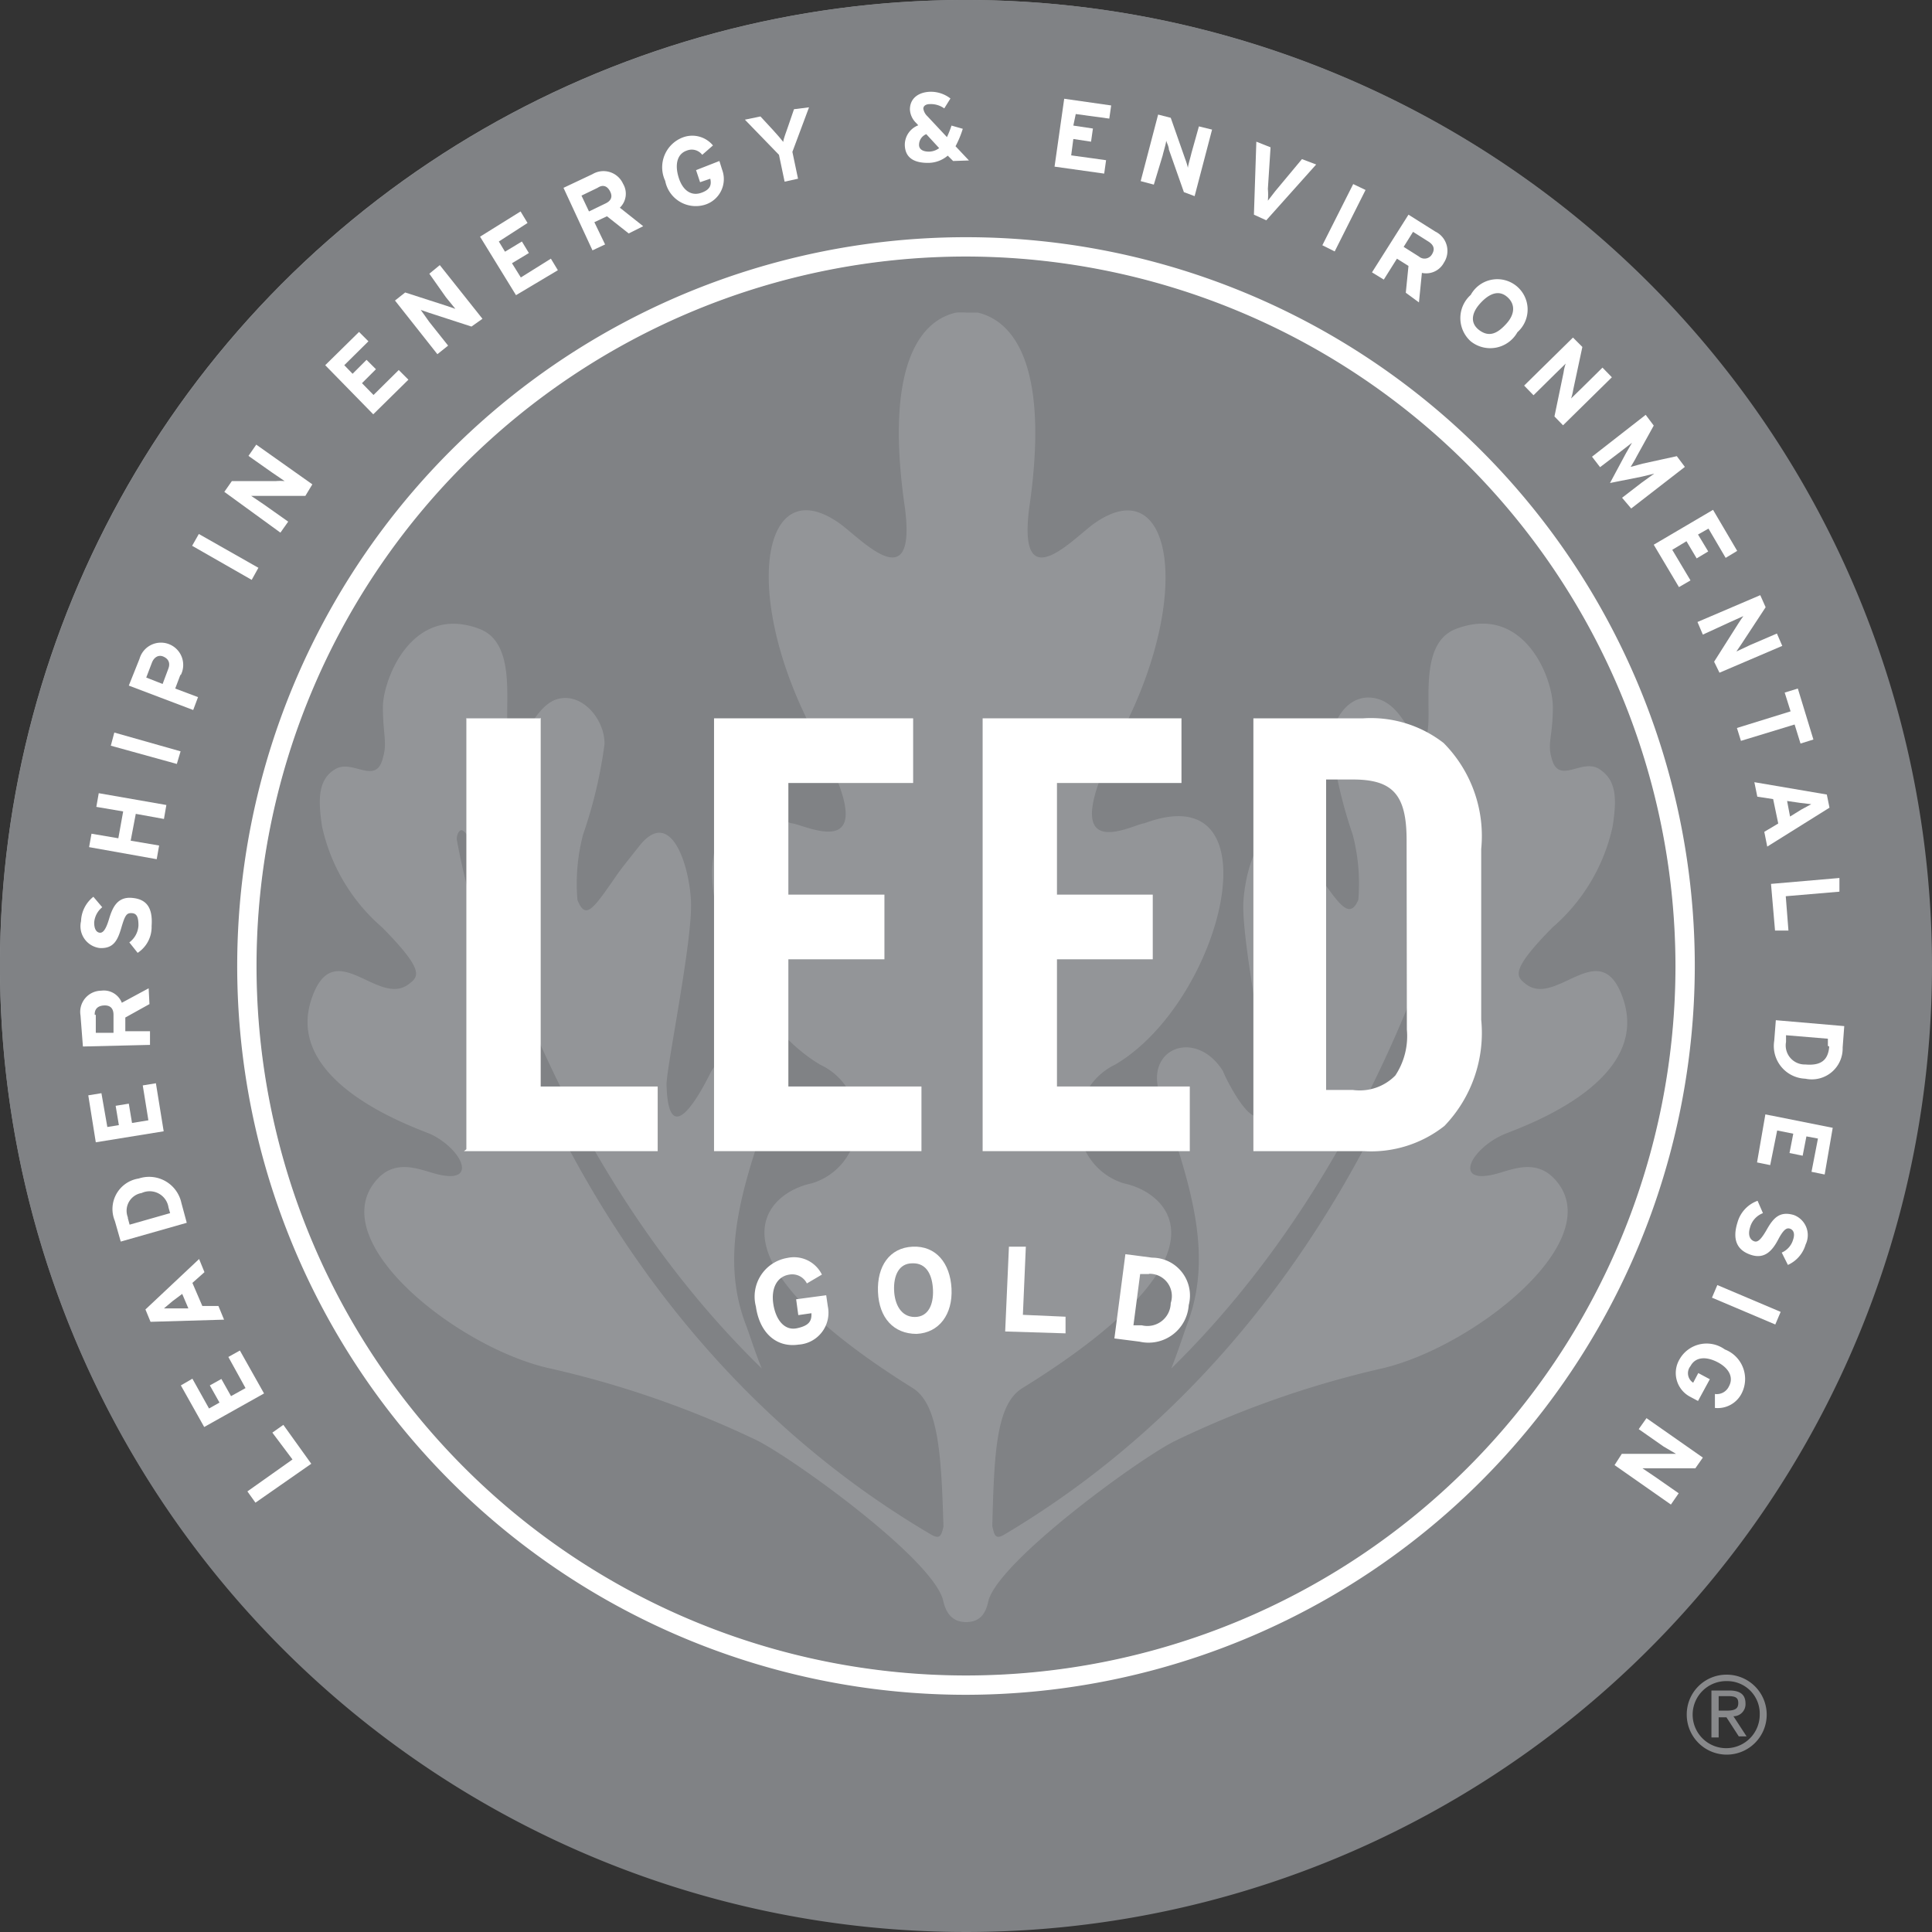 <svg xmlns="http://www.w3.org/2000/svg" viewBox="0 0 72 72"><rect x="0" y="0" width="72" height="72" fill="#333333" stroke="none"/><title>LEED Gold</title><circle cx="35.98" cy="35.98" r="35.98" transform="translate(-9.63 58.54) rotate(-71.32)" fill="#939598"/><path d="M36,9.55A26.45,26.45,0,1,0,62.45,36,26.47,26.47,0,0,0,36,9.55ZM55.7,43.76c.62-.15,1.55-.63,2.29.24,1.95,2.27-3.13,6.23-6.5,7a36.41,36.41,0,0,0-7.66,2.68c-1.27.6-6.65,4.51-7,6-.1.47-.32.77-.83.77s-.75-.34-.85-.8c-.37-1.56-5.73-5.4-7-6A36.41,36.41,0,0,0,20.51,51c-3.38-.73-8.45-4.69-6.5-7,.73-.87,1.67-.39,2.29-.24,1.53.38.92-.91-.2-1.47-.43-.21-5.66-1.89-4.46-5.15.84-2.3,2.46.42,3.6-.47.37-.28.59-.5-1-2.11A6.92,6.92,0,0,1,12,30.79c-.15-1-.15-1.75.5-2.13s1.52.63,1.77-.42c.17-.56,0-.88,0-1.89s1.07-3.85,3.58-2.92c1.63.59.77,3.53,1.18,4.08s.81-1.17,1.72-1.45,1.78.71,1.78,1.66a17.12,17.12,0,0,1-.8,3.38,7.19,7.19,0,0,0-.21,2.44c.26.65.5.44,1.09-.39s.26-.42,1.19-1.59c1.16-1.51,1.87.57,1.95,2s-.92,6.23-.91,6.87c.08,2.89,1.62-.43,1.67-.51,1-1.61,3-.86,2.35.88-1.11,3.15-2.1,5.88-1.06,8.58.14.36.33,1,.59,1.62-8.55-8.32-10.9-19.77-10.91-19.78s-.19-.31-.3-.28-.18.26-.15.38,2.79,17.14,17.69,25.88c.32.18.37,0,.44-.31-.08-2.72-.19-4.58-1.16-5.17-8-5-5.41-7.28-3.75-7.62a2.37,2.37,0,0,0,.32-4.42c-4-2.37-6.11-10.86-1.09-9,.46,0,3.76,1.83.85-3.37-2.75-5.2-1.91-9.83.95-7.81.75.52,2.87,2.87,2.45-.53-.76-5.15.46-7,1.9-7.32a2.67,2.67,0,0,1,.41,0v0h.13l.27,0c1.44.34,2.67,2.17,1.91,7.32-.42,3.4,1.69,1.05,2.44.53,2.86-2,3.71,2.61,1,7.81s.4,3.41.86,3.37c5-1.86,2.94,6.63-1.1,9a2.38,2.38,0,0,0,.33,4.42c1.66.34,4.27,2.64-3.76,7.62-1,.59-1.07,2.44-1.14,5.15.07.31.1.52.43.33C52.22,48.42,55,31.3,55,31.28s0-.35-.12-.38a.34.34,0,0,0-.34.2S52.19,42.64,43.65,51c.25-.63.45-1.26.58-1.62,1.05-2.7.06-5.43-1-8.58-.6-1.74,1.34-2.49,2.35-.88,0,.08,1.59,3.4,1.66.51,0-.64-1-5.48-.9-6.87s.79-3.47,2-2c.93,1.17.65.86,1.18,1.59s.83,1,1.1.39a7.19,7.19,0,0,0-.21-2.44,17.14,17.14,0,0,1-.79-3.38c0-.95.72-2,1.77-1.66s1.28,2,1.71,1.45-.44-3.49,1.18-4.08c2.51-.93,3.59,1.82,3.59,2.92s-.21,1.33-.05,1.89c.26,1.05,1.12,0,1.78.42s.65,1.14.5,2.13a6.92,6.92,0,0,1-2.24,3.77c-1.59,1.61-1.36,1.83-1,2.11,1.13.89,2.76-1.83,3.6.47,1.21,3.26-4,4.94-4.45,5.15C54.78,42.85,54.17,44.14,55.7,43.76Z" fill="#808285"/><polygon points="20.15 26.77 20.15 26.75 20.13 26.77 17.39 26.77 17.38 26.75 17.38 26.77 17.38 42.83 17.29 42.9 17.38 42.9 24.51 42.9 24.51 40.49 20.15 40.49 20.15 26.77" fill="#fff"/><polygon points="29.38 35.75 32.96 35.75 32.96 33.36 32.96 33.34 29.38 33.34 29.38 29.18 34.03 29.18 34.03 26.79 34.03 26.77 26.61 26.77 26.61 42.9 34.34 42.9 34.34 40.51 34.34 40.49 29.38 40.49 29.38 35.75" fill="#fff"/><polygon points="39.39 35.75 42.96 35.75 42.96 33.36 42.96 33.34 39.39 33.34 39.39 29.18 44.03 29.18 44.03 26.79 44.03 26.77 36.62 26.77 36.62 42.9 44.34 42.9 44.34 40.51 44.34 40.49 39.39 40.49 39.39 35.75" fill="#fff"/><path d="M53.8,27.69a4.42,4.42,0,0,0-3-.92H46.71V42.9h4.12a4.41,4.41,0,0,0,3-.94A5,5,0,0,0,55.2,38V31.64A4.92,4.92,0,0,0,53.8,27.69Zm-.19,3.07h0Zm-1.18,7.61A2.66,2.66,0,0,1,52,40.08a1.86,1.86,0,0,1-1.58.54h-1V29.05h1c1.48,0,2,.56,2,2.26Z" fill="#fff"/><path d="M36,0A36,36,0,1,0,72,36,36,36,0,0,0,36,0ZM55.17,55.18A27.12,27.12,0,1,1,36,8.88a27.12,27.12,0,0,1,19.17,46.3Z" fill="#808285"/><path d="M11.6,54.55,9.52,56l-.3-.42,1.68-1.19-.75-1,.41-.29Z" fill="#fff"/><path d="M9.84,51.93,7.61,53.18l-.87-1.55.43-.25.62,1.11.39-.22-.36-.64.43-.24.36.64.54-.3-.64-1.16.43-.24Z" fill="#fff"/><path d="M7.62,47.41l-.45.4.37.86.6,0,.21.51-2.74.08-.19-.46,2-1.88ZM6.43,48.49l-.32.27.42,0,.49,0-.23-.54Z" fill="#fff"/><path d="M6.76,44.83l.2.74-2.46.7-.22-.77a1.15,1.15,0,0,1,.89-1.58A1.23,1.23,0,0,1,6.76,44.83Zm-2,.55.07.26,1.51-.43L6.28,45a.71.71,0,0,0-1-.54A.67.67,0,0,0,4.77,45.38Z" fill="#fff"/><path d="M6.1,42.16l-2.53.41-.28-1.75.49-.08L4,42l.43-.07-.12-.72.49-.08.12.72.61-.1-.21-1.3.49-.08Z" fill="#fff"/><path d="M5.57,37.42l-.9.5,0,.51.92,0,0,.51L3.09,39,3,37.84a.79.79,0,0,1,.77-.92.72.72,0,0,1,.77.45l1-.54Zm-2,.4,0,.67.66,0,0-.67c0-.24-.12-.36-.35-.35S3.52,37.6,3.53,37.82Z" fill="#fff"/><path d="M5.65,34.51a1.15,1.15,0,0,1-.52,1l-.31-.39a.84.84,0,0,0,.34-.63c0-.31-.06-.45-.25-.46s-.25.07-.39.55-.3.78-.81.75a.82.82,0,0,1-.69-1,1.21,1.21,0,0,1,.46-.91l.33.39a.81.81,0,0,0-.3.57c0,.27.1.37.21.38s.22-.1.34-.5.29-.84.84-.8S5.7,33.81,5.65,34.51Z" fill="#fff"/><path d="M6.11,30.52l-1.05-.19-.19,1,1.06.18-.09.51-2.52-.45.09-.5,1,.17.18-1-1-.17.09-.51L6.2,30Z" fill="#fff"/><path d="M6.59,28.47l-2.46-.68.13-.49L6.73,28Z" fill="#fff"/><path d="M6.73,25.13l-.2.53.85.32-.18.48-2.4-.91.4-1a.83.83,0,1,1,1.53.62ZM5.66,24.7l-.21.55.61.24.21-.56c.09-.23,0-.38-.18-.46S5.74,24.49,5.66,24.7Z" fill="#fff"/><path d="M9.38,21.61,7.16,20.34l.25-.44,2.22,1.26Z" fill="#fff"/><path d="M11.38,18.48l-1.68,0-.34,0,.46.31.92.65-.29.41L8.36,18.33l.28-.4,1.63,0a1.78,1.78,0,0,1,.34,0l-.47-.32-.88-.62.29-.42,2.09,1.48Z" fill="#fff"/><path d="M13.91,15.44l-1.79-1.83,1.26-1.24.35.35-.9.89.31.32.52-.52.35.35-.52.52.43.44.94-.93.36.36Z" fill="#fff"/><path d="M17.57,12.17,16,11.66l-.32-.11L16,12l.7.88-.4.32-1.58-2,.38-.3,1.55.5.32.11-.35-.43L16,10.2l.39-.32,1.59,2Z" fill="#fff"/><path d="M19.23,11,17.89,8.82l1.51-.94.26.43L18.59,9l.23.38L19.45,9l.26.43-.63.38.33.53,1.12-.7.26.43Z" fill="#fff"/><path d="M23.43,8.7l-.81-.64-.47.22.4.83-.47.22L21,7l1.08-.51a.8.8,0,0,1,1.14.36.72.72,0,0,1-.12.89l.87.69ZM22.27,7l-.6.29.28.59.6-.29c.22-.1.29-.25.19-.45S22.48,6.86,22.27,7Z" fill="#fff"/><path d="M26.27,7.63a1.16,1.16,0,0,1-1.48-.89,1.19,1.19,0,0,1,.66-1.62,1,1,0,0,1,1.12.3l-.4.35a.49.49,0,0,0-.57-.16c-.36.12-.46.51-.31,1s.47.7.83.58.4-.31.35-.53l-.38.13-.15-.45L26.81,6l.1.32A1,1,0,0,1,26.27,7.63Z" fill="#fff"/><path d="M29.53,5.66l.21,1-.5.11-.21-1L27.76,4.46l.58-.12.48.52c.12.13.31.35.37.43,0-.1.11-.37.17-.55l.23-.67L30.15,4Z" fill="#fff"/><path d="M35.52,6l-.2-.2a1.13,1.13,0,0,1-.74.27c-.52,0-.84-.19-.86-.65a.78.78,0,0,1,.5-.75l-.07-.08a.75.75,0,0,1-.24-.51c0-.41.31-.64.74-.66a1.19,1.19,0,0,1,.77.25l-.23.37a.85.85,0,0,0-.54-.16c-.15,0-.24.07-.24.17a.49.49,0,0,0,.15.28l.73.78a3.86,3.86,0,0,0,.17-.43l.42.12a3.64,3.64,0,0,1-.27.65l.5.53Zm-1-1a.43.43,0,0,0-.27.4c0,.16.14.26.4.25A.65.65,0,0,0,35,5.52Z" fill="#fff"/><path d="M39.3,6.21l.36-2.53,1.75.25-.07.49-1.25-.17L40,4.68l.73.11-.07.49L40,5.18l-.08.61,1.3.18-.07.5Z" fill="#fff"/><path d="M44.12,7.16l-.56-1.59c0-.11-.08-.25-.1-.33,0,.1-.1.41-.13.55L43,6.88l-.49-.13.65-2.48.47.12.54,1.54a2.3,2.3,0,0,1,.1.33c0-.09.1-.41.13-.55l.28-1,.49.12-.65,2.48Z" fill="#fff"/><path d="M47.19,8.21,46.73,8l.09-2.72.53.21-.1,1.55a2.55,2.55,0,0,1,0,.44l.27-.35,1-1.2.53.2Z" fill="#fff"/><path d="M49.28,9.14l1.15-2.28.46.22L49.74,9.37Z" fill="#fff"/><path d="M52.39,10.91l.1-1-.43-.27-.49.78-.44-.27L52.49,8l1,.63a.8.8,0,0,1,.32,1.16.75.75,0,0,1-.82.38l-.11,1.1ZM53.23,9l-.57-.36-.35.56.57.36a.32.32,0,0,0,.49-.09C53.49,9.27,53.42,9.12,53.23,9Z" fill="#fff"/><path d="M54.81,12.72a1.16,1.16,0,0,1,0-1.73,1.13,1.13,0,1,1,1.74,1.39A1.16,1.16,0,0,1,54.81,12.72Zm1.34-1.67c-.32-.26-.68-.09-1,.27s-.37.74,0,1,.68.09,1-.27S56.47,11.31,56.15,11.05Z" fill="#fff"/><path d="M57.93,15.52l.34-1.64a1.59,1.59,0,0,1,.08-.33l-.4.39-.8.79-.35-.36,1.82-1.79.35.35-.34,1.59a2,2,0,0,1-.08.33l.4-.39.77-.76.35.36-1.82,1.79Z" fill="#fff"/><path d="M60.45,18.55l.74-.57.46-.33-.45.11L60,18l.59-1.1.23-.4-.44.34-.75.57-.3-.39,2-1.56.3.4L61,17c-.07.14-.18.32-.23.4l.44-.12L62.49,17l.3.4-2,1.55Z" fill="#fff"/><path d="M61.63,20.3,63.84,19l.9,1.53-.43.26-.64-1.09-.39.22.38.63-.43.26-.38-.64-.53.32L63,21.63l-.43.25Z" fill="#fff"/><path d="M63.88,24.66l.9-1.42c.06-.1.15-.22.19-.28l-.51.23-1,.46-.2-.47,2.34-1,.2.45L64.9,24l-.19.28.51-.24,1-.43.2.46-2.34,1Z" fill="#fff"/><path d="M66.88,27l-2,.61-.15-.48,2-.62-.22-.7.49-.15.58,1.9-.48.15Z" fill="#fff"/><path d="M65.75,31l.52-.31-.19-.91-.59-.09-.11-.54,2.7.46.1.49-2.32,1.45Zm1.38-.83.37-.2-.42-.05-.48-.07.11.58Z" fill="#fff"/><path d="M66,32.94l2.55-.22,0,.51-2,.17.1,1.28-.5,0Z" fill="#fff"/><path d="M66.12,38.79l.06-.77,2.55.22-.06.8a1.15,1.15,0,0,1-1.39,1.16A1.22,1.22,0,0,1,66.12,38.79Zm2,.19,0-.27-1.56-.13,0,.25a.71.71,0,0,0,.72.84C67.85,39.72,68.13,39.52,68.17,39Z" fill="#fff"/><path d="M65.79,41.53l2.51.5L68,43.77l-.49-.1.24-1.24-.43-.08-.14.72-.49-.1.14-.72-.6-.12-.26,1.29-.49-.1Z" fill="#fff"/><path d="M64.75,45.56a1.2,1.2,0,0,1,.75-.81l.2.46a.79.79,0,0,0-.48.53c-.09.29,0,.45.13.51s.25,0,.5-.44.49-.68,1-.53a.8.8,0,0,1,.44,1.1,1.2,1.2,0,0,1-.66.76l-.23-.46a.75.75,0,0,0,.42-.47c.09-.26,0-.38-.11-.42s-.23,0-.44.4-.49.74-1,.58S64.54,46.23,64.75,45.56Z" fill="#fff"/><path d="M64,47.89l2.36,1-.2.47-2.36-1Z" fill="#fff"/><path d="M62.59,50.66a1.16,1.16,0,0,1,1.69-.37,1.18,1.18,0,0,1,.63,1.63,1,1,0,0,1-1,.55l0-.52a.5.5,0,0,0,.52-.28c.19-.34,0-.69-.43-.91s-.82-.19-1,.15a.42.42,0,0,0,.1.62l.19-.36.43.23-.44.81-.3-.16A1,1,0,0,1,62.59,50.66Z" fill="#fff"/><path d="M60.44,54.18l1.68,0h.34L62,53.91l-.93-.65.29-.41,2.1,1.47-.28.4-1.63,0-.34,0,.46.31.89.62-.29.42-2.1-1.47Z" fill="#fff"/><rect x="19" y="46.61" width="35.14" height="6.08" fill="none"/><rect x="19" y="46.61" width="35.14" height="6.08" fill="none"/><rect x="19" y="46.54" width="35.14" height="6.08" fill="none"/><path d="M29.76,50.11c-.82.12-1.45-.43-1.59-1.42a1.46,1.46,0,0,1,1.17-1.81,1.16,1.16,0,0,1,1.29.62l-.56.33a.61.61,0,0,0-.65-.33c-.47.07-.69.52-.6,1.1s.41,1,.88.9.55-.28.54-.56l-.49.07-.08-.59,1.12-.15.06.41A1.19,1.19,0,0,1,29.76,50.11Z" fill="#fff"/><path d="M34.16,49.71c-.86,0-1.4-.6-1.44-1.56s.43-1.65,1.29-1.69,1.4.6,1.45,1.56S35,49.67,34.16,49.71ZM34,47.08c-.51,0-.7.47-.68,1s.26,1,.77,1,.7-.47.68-1S34.55,47.06,34,47.08Z" fill="#fff"/><path d="M37.46,49.62l.14-3.16.63,0L38.12,49l1.59.07,0,.62Z" fill="#fff"/><path d="M42.47,50l-.94-.12.41-3.14,1,.13a1.41,1.41,0,0,1,1.36,1.77A1.5,1.5,0,0,1,42.47,50Zm.35-2.52-.33,0-.25,1.91.31,0a.87.87,0,0,0,1.08-.83A.83.83,0,0,0,42.82,47.47Z" fill="#fff"/><path d="M36,63.16A27.16,27.16,0,1,1,63.16,36,27.19,27.19,0,0,1,36,63.16Zm0-53.6A26.44,26.44,0,1,0,62.44,36,26.47,26.47,0,0,0,36,9.56Z" fill="#fff"/><path d="M64.36,62.41a1.49,1.49,0,1,1-1.5,1.48A1.48,1.48,0,0,1,64.36,62.41Zm0,.24a1.25,1.25,0,1,0,1.22,1.24A1.21,1.21,0,0,0,64.36,62.65Zm-.31,2.1h-.27V63h.66c.41,0,.61.15.61.49a.45.45,0,0,1-.45.47l.49.75H64.8L64.34,64h-.29Zm0-1h.31c.32,0,.42-.09.42-.28s-.08-.26-.38-.26h-.35Z" fill="#88898b"/></svg>